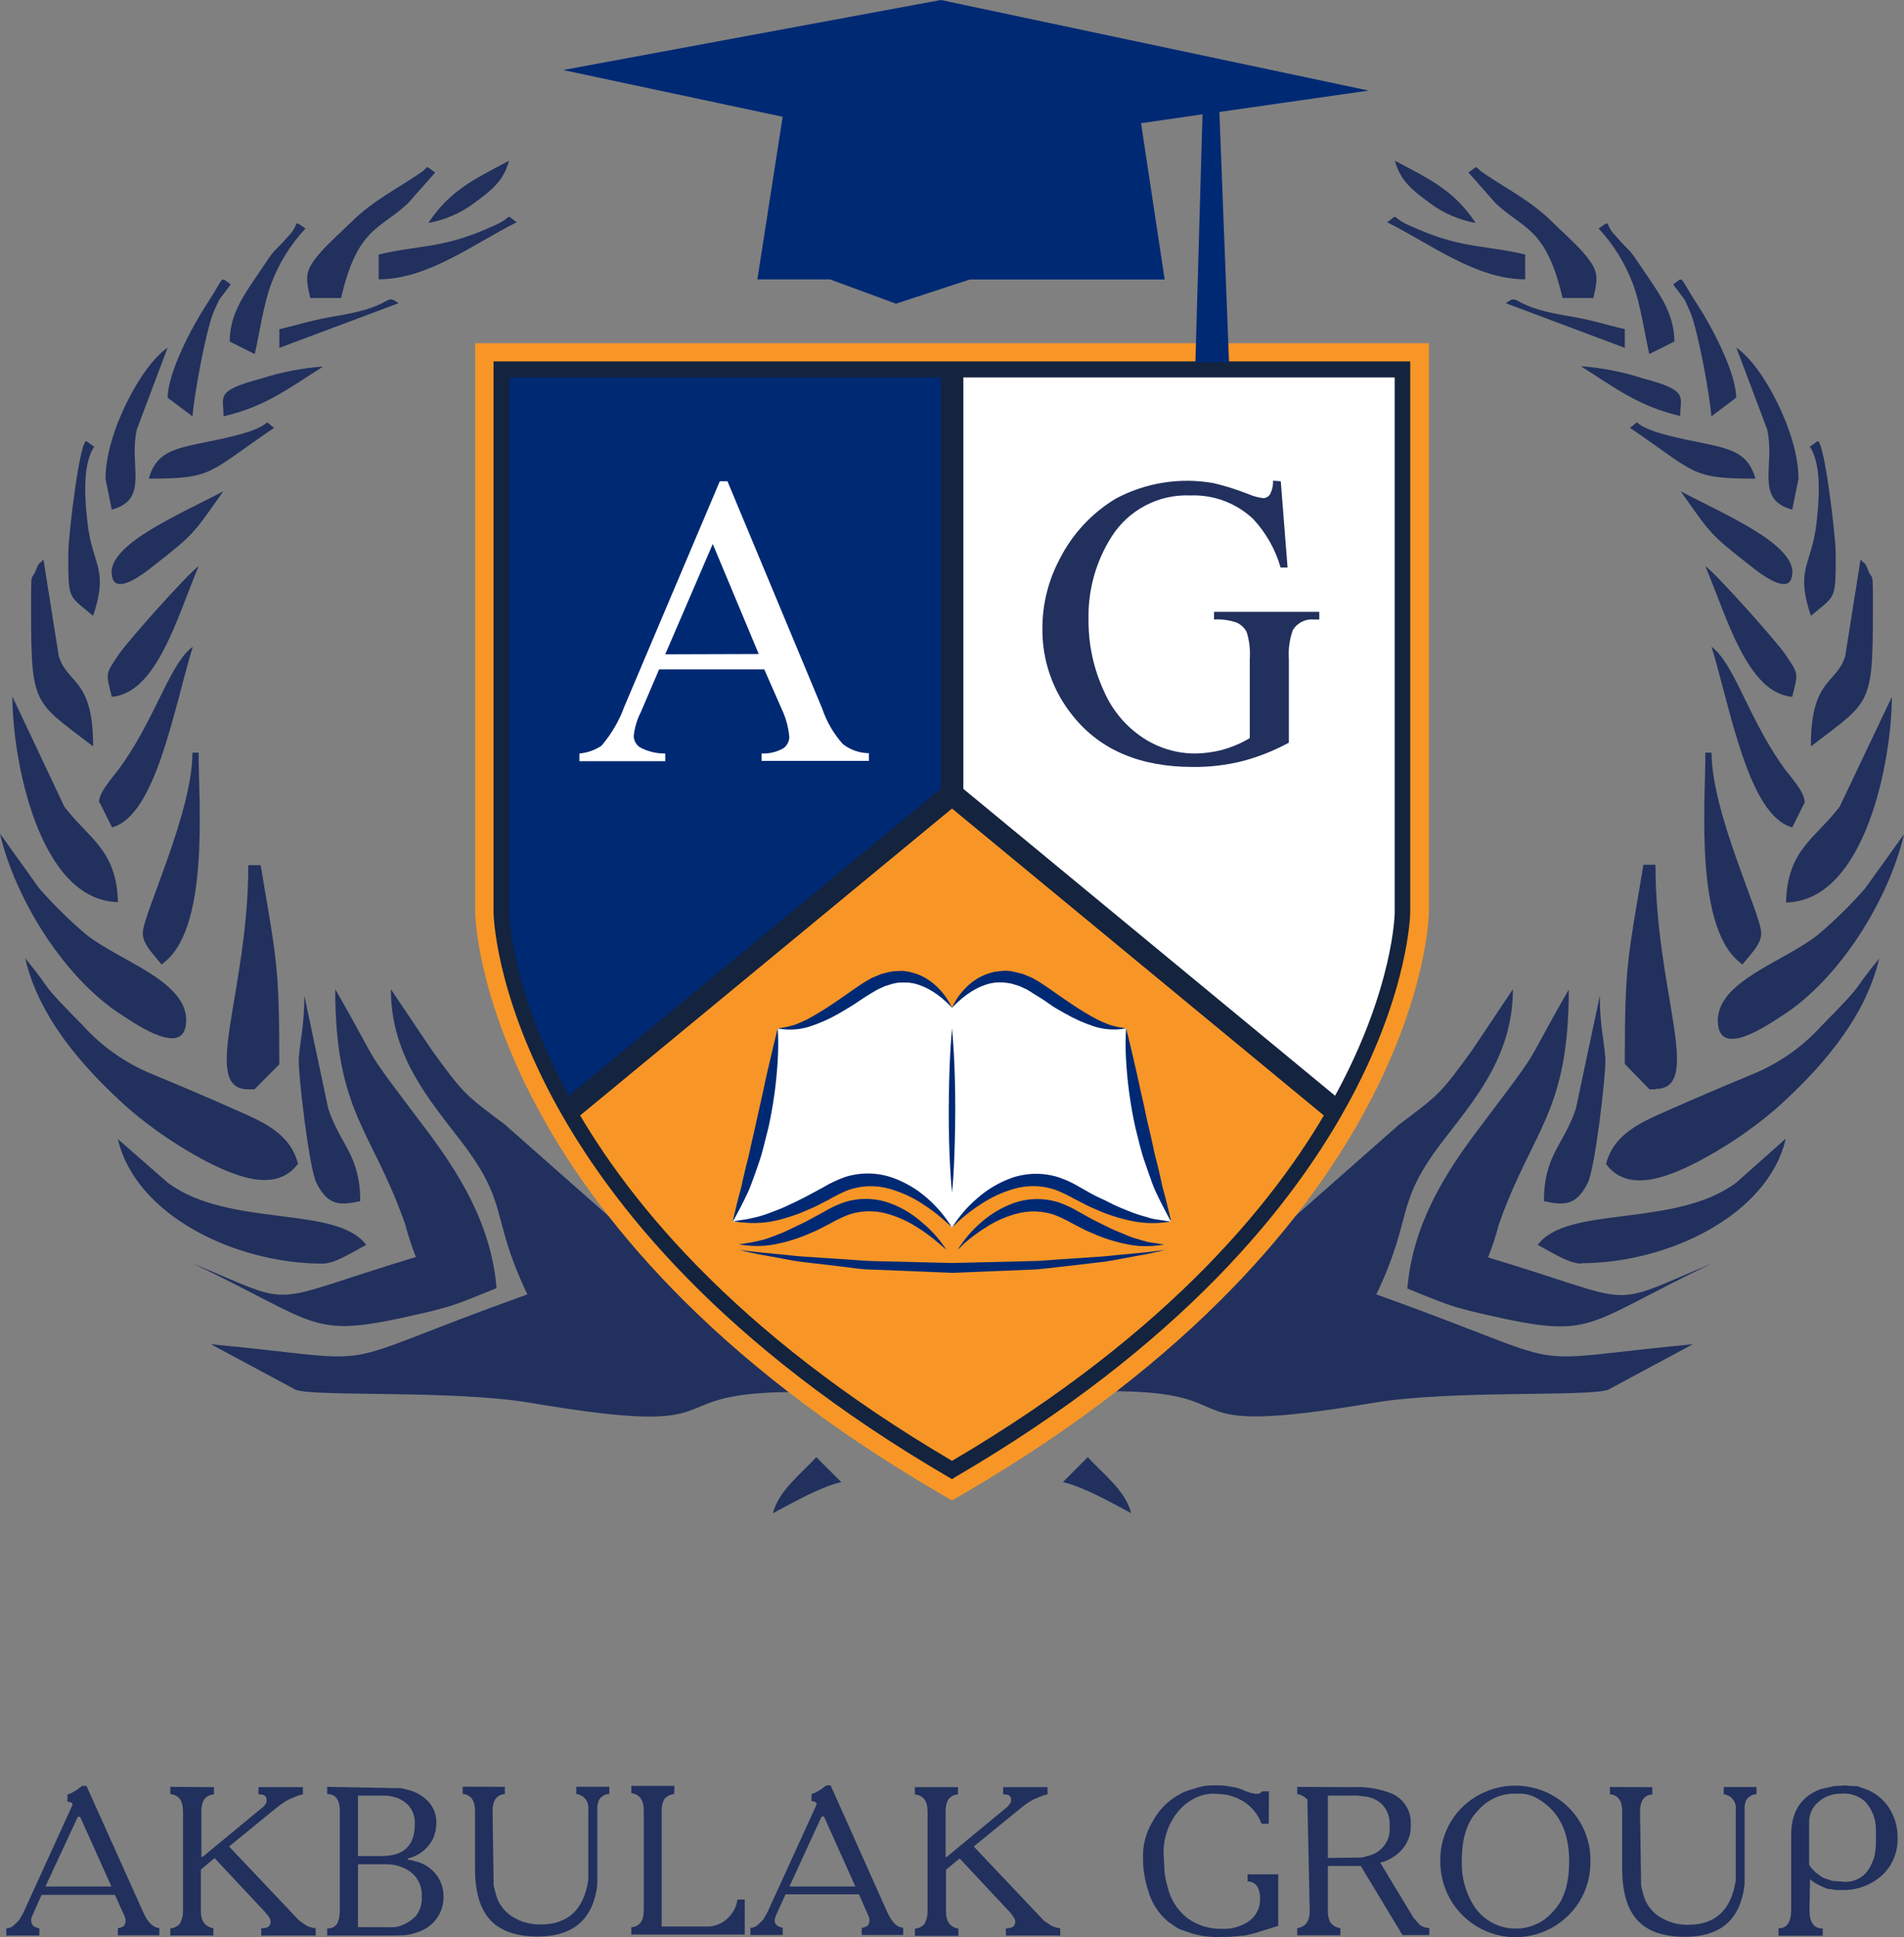 <?xml version="1.0" encoding="UTF-8"?> <svg xmlns="http://www.w3.org/2000/svg" width="58" height="59" viewBox="0 0 58 59" fill="none"><rect x="0" y="0" width="58" height="59" fill="#808080" stroke="none"/><g clip-path="url(#clip0_470_531)"><path d="M15.374 34.247C14.157 33.336 14.111 33.31 13.128 31.947L11.907 30.13C11.907 32.203 13.123 33.547 14.069 34.79C15.537 36.715 14.923 37.034 16.065 39.425C9.584 41.748 12.129 41.488 6.423 40.942L9.009 42.331C9.616 42.549 13.856 42.331 16.174 42.731C22.712 43.832 19.772 42.399 24.224 42.399C21.745 39.987 20.748 39.607 18.589 37.085L15.374 34.247ZM8.51 10.025V10.595L12.14 9.236C11.697 8.918 12.049 9.318 10.364 9.604C9.409 9.765 9.271 9.85 8.517 10.025H8.51ZM23.543 46.09C24.115 45.79 24.965 45.296 25.625 45.141L24.866 44.382C24.364 44.933 23.732 45.389 23.543 46.09ZM13.048 6.791C13.573 6.697 14.067 6.478 14.489 6.152C14.977 5.789 15.341 5.51 15.505 4.897C14.442 5.461 13.714 5.794 13.048 6.791ZM6.808 12.681C8.09 12.381 8.75 11.854 9.843 11.164C9.195 11.211 8.556 11.336 7.938 11.536C6.504 11.913 6.822 12.103 6.81 12.681H6.808ZM11.536 7.749V8.508C13.03 8.508 14.412 7.435 15.738 6.77C15.371 6.506 15.64 6.585 15.161 6.822C15.131 6.838 14.818 6.976 14.767 6.997C13.427 7.566 12.757 7.466 11.547 7.749H11.536ZM5.106 12.112L5.862 12.681C5.916 12.037 6.255 10.14 6.497 9.527C6.497 9.527 6.654 9.168 6.675 9.133L7.027 8.665C6.682 8.414 6.878 8.381 6.276 9.299C5.86 9.934 5.108 11.351 5.108 12.11L5.106 12.112ZM7.004 10.405L7.76 10.784C7.907 10.147 8.029 9.248 8.265 8.637C8.498 8.014 8.852 7.445 9.306 6.96C8.907 6.677 9.126 6.812 8.839 7.131C8.178 7.883 8.519 7.365 7.828 8.395C7.455 8.953 6.997 9.566 6.997 10.405H7.004ZM4.539 14.578C6.518 14.578 6.318 14.409 8.351 13.03C7.884 12.702 8.545 12.911 7.184 13.264C5.655 13.655 4.809 13.545 4.532 14.585L4.539 14.578ZM2.08 16.861C2.08 18.311 2.08 18.116 2.837 18.758C3.322 17.294 2.813 17.252 2.662 15.899C2.542 14.84 2.573 14.06 2.869 13.606L2.648 13.447C2.449 13.241 2.08 16.304 2.08 16.861ZM3.404 17.43C3.404 18.318 4.599 17.292 4.7 17.215C5.907 16.278 5.902 16.241 6.801 14.964C5.531 15.639 3.397 16.531 3.397 17.43H3.404ZM3.215 14.585L3.404 15.522C4.571 15.208 3.908 14.182 4.172 13.07L5.106 10.59C4.3 11.131 3.215 13.191 3.215 14.571V14.585ZM3.404 21.224C4.772 21.109 5.388 18.826 6.051 17.243C5.718 17.477 3.885 19.533 3.619 19.931C3.196 20.561 3.229 20.479 3.404 21.226V21.224ZM9.455 9.077H10.389C10.891 6.918 11.573 6.997 12.427 6.192L13.256 5.255C12.906 5.005 13.093 5.075 12.822 5.255C12.096 5.752 11.363 6.112 10.721 6.744C10.401 7.058 10.046 7.37 9.768 7.681C9.28 8.248 9.301 8.414 9.448 9.061L9.455 9.077ZM3.035 24.442L3.413 25.2C4.739 24.845 5.281 21.65 5.872 19.7C5.188 20.194 4.77 21.779 3.735 23.266C3.502 23.62 3.016 24.088 3.016 24.437L3.035 24.442ZM0.946 17.992C0.946 21.573 0.918 21.255 2.837 22.735C2.837 20.653 2.069 20.861 1.791 19.99L1.324 17.044C1.191 17.198 1.202 17.086 1.09 17.374C0.978 17.662 0.95 17.423 0.95 17.992H0.946ZM10.973 36.579C10.973 35.186 10.373 34.886 9.999 33.769L9.271 30.327C9.271 31.263 9.14 31.664 9.101 32.252C9.075 32.645 9.411 35.572 9.64 36.031C9.985 36.718 10.34 36.722 10.973 36.586V36.579ZM4.349 28.425C4.349 28.779 4.707 29.093 4.917 29.374C6.409 28.371 6.044 24.399 6.051 22.924H5.862C5.862 24.767 4.349 27.856 4.349 28.425ZM3.593 27.488C3.556 25.872 2.692 25.538 1.959 24.568L0.378 21.217C0.378 23.102 1.17 27.423 3.593 27.477V27.488ZM7.562 33.179H7.751L8.508 32.418C8.508 29.388 8.426 29.266 7.94 26.35H7.564C7.564 30.235 6.086 33.179 7.564 33.179H7.562ZM9.831 38.488C10.216 38.488 10.793 38.102 11.155 37.919C10.261 36.697 6.969 37.411 5.106 36.02L3.591 34.694C4.13 37.02 7.172 38.488 9.831 38.488ZM5.673 31.078C5.673 29.858 3.628 29.27 2.615 28.456C2.105 28.024 1.628 27.554 1.188 27.05L0 25.39C0.467 27.395 1.97 29.814 3.735 30.933C4.13 31.184 5.669 32.263 5.669 31.078H5.673ZM9.077 35.441C8.83 34.505 7.999 34.165 7.137 33.786C6.229 33.383 5.556 33.099 4.616 32.708C3.813 32.377 3.095 31.87 2.514 31.224C1.097 29.79 1.714 30.341 0.766 29.184C1.205 31.078 2.655 32.638 3.934 33.781C4.662 34.402 5.457 34.939 6.304 35.383C7.256 35.87 8.435 36.319 9.082 35.441H9.077ZM12.67 38.287C7.954 39.706 9.168 39.856 5.862 38.476C9.831 40.368 9.404 40.788 12.712 40.036C13.915 39.764 14.006 39.68 15.126 39.235C14.963 37.252 13.94 35.678 12.967 34.385C10.884 31.622 11.734 32.776 10.212 30.13C10.212 33.896 11.332 34.401 12.343 37.287C12.431 37.627 12.54 37.961 12.67 38.287ZM42.626 34.247C43.843 33.336 43.889 33.31 44.872 31.947L46.086 30.13C46.086 32.203 44.872 33.547 43.924 34.79C42.456 36.715 43.07 37.034 41.926 39.425C48.409 41.748 45.867 41.488 51.57 40.942L48.983 42.331C48.377 42.549 44.137 42.331 41.819 42.731C35.281 43.832 38.291 42.373 33.836 42.373C36.318 39.961 37.245 39.607 39.407 37.085L42.626 34.247ZM49.495 10.025V10.595L45.871 9.236C46.315 8.918 45.96 9.318 47.648 9.604C48.603 9.765 48.741 9.85 49.495 10.025ZM34.46 46.09C33.892 45.79 33.038 45.296 32.379 45.141L33.136 44.382C33.638 44.933 34.275 45.389 34.46 46.09ZM44.952 6.791C44.427 6.697 43.933 6.478 43.511 6.152C43.023 5.789 42.659 5.51 42.493 4.897C43.56 5.461 44.288 5.794 44.952 6.791ZM51.192 12.672C49.913 12.372 49.25 11.845 48.157 11.154C48.802 11.202 49.44 11.327 50.055 11.527C51.489 11.903 51.171 12.093 51.183 12.672H51.192ZM46.46 7.749V8.508C44.968 8.508 43.584 7.435 42.257 6.77C42.624 6.506 42.355 6.585 42.834 6.822C42.864 6.838 43.177 6.976 43.229 6.997C44.569 7.566 45.236 7.466 46.448 7.749H46.46ZM52.889 12.112L52.133 12.681C52.082 12.037 51.741 10.14 51.498 9.527C51.498 9.527 51.339 9.168 51.321 9.133L50.968 8.665C51.313 8.414 51.117 8.381 51.72 9.299C52.135 9.934 52.887 11.351 52.887 12.11L52.889 12.112ZM50.998 10.405L50.242 10.784C50.095 10.147 49.973 9.248 49.738 8.637C49.503 8.015 49.15 7.446 48.699 6.96C49.096 6.677 48.876 6.812 49.166 7.131C49.826 7.883 49.483 7.365 50.174 8.395C50.548 8.953 51.005 9.566 51.005 10.405H50.998ZM53.464 14.578C51.484 14.578 51.685 14.409 49.651 13.03C50.118 12.702 49.458 12.911 50.819 13.264C52.35 13.655 53.198 13.545 53.473 14.585L53.464 14.578ZM55.92 16.861C55.92 18.311 55.92 18.116 55.163 18.758C54.678 17.294 55.187 17.252 55.339 15.899C55.458 14.84 55.427 14.06 55.133 13.606L55.352 13.447C55.551 13.248 55.92 16.311 55.92 16.861ZM54.596 17.43C54.596 18.318 53.401 17.292 53.3 17.215C52.093 16.278 52.098 16.241 51.199 14.964C52.469 15.639 54.603 16.531 54.603 17.43H54.596ZM54.785 14.585L54.596 15.522C53.429 15.208 54.092 14.182 53.828 13.07L52.894 10.59C53.7 11.131 54.785 13.191 54.785 14.571V14.585ZM54.596 21.224C53.23 21.109 52.614 18.826 51.949 17.243C52.282 17.477 54.115 19.533 54.384 19.931C54.806 20.561 54.771 20.479 54.596 21.226V21.224ZM48.545 9.077H47.599C47.097 6.918 46.415 6.997 45.561 6.192L44.732 5.255C45.082 5.005 44.895 5.075 45.166 5.255C45.892 5.752 46.628 6.112 47.268 6.744C47.587 7.058 47.942 7.37 48.22 7.681C48.708 8.248 48.687 8.414 48.54 9.061L48.545 9.077ZM54.974 24.442L54.596 25.2C53.27 24.845 52.728 21.65 52.138 19.7C52.812 20.194 53.23 21.781 54.255 23.266C54.489 23.62 54.974 24.088 54.974 24.437V24.442ZM57.054 17.992C57.054 21.573 57.083 21.255 55.163 22.735C55.163 20.653 55.931 20.861 56.209 19.99L56.676 17.044C56.812 17.198 56.798 17.086 56.91 17.374C57.022 17.662 57.05 17.423 57.05 17.992H57.054ZM47.032 36.579C47.032 35.186 47.629 34.886 48.005 33.769L48.734 30.327C48.734 31.263 48.864 31.664 48.904 32.252C48.93 32.645 48.596 35.572 48.365 36.031C48.019 36.718 47.664 36.722 47.032 36.586V36.579ZM53.651 28.425C53.651 28.779 53.293 29.093 53.083 29.374C51.594 28.371 51.956 24.399 51.949 22.924H52.138C52.138 24.767 53.651 27.856 53.651 28.425ZM54.407 27.488C54.444 25.872 55.308 25.538 56.041 24.568L57.629 21.229C57.629 23.114 56.837 27.434 54.414 27.488H54.407ZM50.438 33.179H50.247L49.495 32.406C49.495 29.376 49.577 29.254 50.062 26.339H50.429C50.429 30.224 51.904 33.167 50.429 33.167L50.438 33.179ZM48.166 38.488C47.779 38.488 47.205 38.102 46.843 37.919C47.734 36.697 51.029 37.411 52.892 36.02L54.398 34.682C53.858 37.008 50.819 38.476 48.157 38.476L48.166 38.488ZM52.327 31.09C52.327 29.87 54.372 29.282 55.385 28.467C55.895 28.035 56.373 27.565 56.814 27.062L58 25.409C57.533 27.413 56.032 29.833 54.264 30.952C53.87 31.203 52.331 32.282 52.331 31.097L52.327 31.09ZM48.923 35.453C49.17 34.516 50.002 34.177 50.865 33.797C51.771 33.395 52.444 33.111 53.384 32.72C54.191 32.39 54.913 31.883 55.497 31.235C56.912 29.802 56.296 30.352 57.244 29.196C56.802 31.09 55.355 32.65 54.075 33.793C53.346 34.414 52.55 34.951 51.701 35.394C50.748 35.882 49.569 36.331 48.923 35.453ZM45.33 38.298C50.046 39.717 48.832 39.867 52.138 38.488C48.18 40.38 48.598 40.799 45.288 40.048C44.085 39.776 43.994 39.692 42.871 39.247C43.037 37.263 44.057 35.69 45.033 34.397C47.116 31.633 46.266 32.788 47.788 30.142C47.788 33.907 46.668 34.413 45.657 37.298C45.569 37.638 45.46 37.972 45.33 38.298Z" fill="#21305D"></path><path d="M28.598 45.467C14.636 37.317 14.475 27.891 14.475 27.797V10.454H43.528V27.797C43.528 27.891 43.364 37.317 29.403 45.467L29.001 45.701L28.598 45.467Z" fill="#F79626"></path><path d="M28.833 11.257H15.273V27.79C15.273 27.837 15.36 30.254 17.263 33.645L28.833 24.308V11.257Z" fill="#002974"></path><path d="M29.169 11.257V24.322L40.677 33.769C42.638 30.31 42.724 27.84 42.727 27.797V11.257H29.169Z" fill="white"></path><path d="M29.001 30.697C29.001 30.697 30.017 28.985 31.681 30.153C33.346 31.322 33.803 31.324 34.303 31.324C34.303 31.324 34.569 34.603 35.671 37.216C35.172 37.216 34.403 37.261 32.636 36.254C30.701 35.148 28.994 37.399 28.994 37.399C28.994 37.399 27.285 35.148 25.352 36.254C23.585 37.261 22.817 37.216 22.317 37.216C23.419 34.608 23.685 31.331 23.685 31.331C24.185 31.331 24.642 31.331 26.307 30.16C27.971 28.989 29.001 30.697 29.001 30.697Z" fill="white"></path><path d="M29.001 30.697C28.944 30.631 28.882 30.57 28.817 30.512C28.656 30.359 28.475 30.228 28.28 30.123C28.156 30.057 28.025 30.004 27.89 29.966C27.818 29.945 27.743 29.943 27.668 29.926H27.435C27.358 29.926 27.278 29.945 27.201 29.961L26.968 30.032L26.734 30.137C26.657 30.179 26.585 30.231 26.501 30.275C26.344 30.369 26.186 30.479 26.034 30.58C25.882 30.68 25.716 30.774 25.567 30.863C25.28 31.029 24.976 31.165 24.661 31.268C24.435 31.339 24.198 31.369 23.961 31.357C23.873 31.353 23.785 31.343 23.699 31.327L23.956 31.28C24.051 31.262 24.145 31.236 24.236 31.203C24.341 31.165 24.456 31.111 24.579 31.053C24.856 30.904 25.125 30.741 25.385 30.563C25.672 30.376 25.976 30.146 26.295 29.938C26.384 29.889 26.468 29.832 26.557 29.786L26.839 29.669C26.937 29.638 27.038 29.617 27.136 29.596C27.234 29.575 27.337 29.58 27.435 29.573C27.533 29.566 27.631 29.589 27.722 29.605C27.811 29.628 27.899 29.655 27.986 29.687C28.137 29.75 28.28 29.833 28.408 29.936C28.592 30.085 28.75 30.264 28.875 30.465C28.924 30.538 28.967 30.616 29.001 30.697Z" fill="#002974"></path><path d="M29.001 37.39C29.001 37.39 28.917 37.305 28.768 37.172C28.561 36.988 28.34 36.821 28.107 36.673C27.791 36.463 27.445 36.305 27.08 36.205C26.677 36.094 26.25 36.106 25.854 36.24C25.649 36.323 25.451 36.42 25.261 36.532C25.055 36.633 24.866 36.748 24.654 36.83C24.285 36.999 23.898 37.125 23.501 37.205C23.218 37.254 22.931 37.264 22.646 37.235C22.543 37.235 22.464 37.216 22.413 37.209L22.329 37.198L22.646 37.151C22.744 37.139 22.863 37.111 22.999 37.081C23.134 37.05 23.284 37.005 23.44 36.945C23.596 36.884 23.771 36.825 23.949 36.741C24.126 36.657 24.308 36.572 24.495 36.476C24.682 36.38 24.88 36.27 25.079 36.163C25.286 36.038 25.505 35.934 25.733 35.853C26.203 35.701 26.71 35.706 27.178 35.867C27.568 36.006 27.928 36.217 28.24 36.49C28.538 36.749 28.795 37.053 29.001 37.39Z" fill="#002974"></path><path d="M28.833 38.073C28.833 38.073 28.754 37.996 28.6 37.872C28.404 37.699 28.195 37.542 27.974 37.404C27.676 37.205 27.348 37.057 27.003 36.963C26.624 36.859 26.224 36.871 25.852 36.996C25.66 37.072 25.473 37.161 25.294 37.263C25.1 37.359 24.923 37.467 24.722 37.544C24.372 37.703 24.004 37.821 23.627 37.895C23.36 37.949 23.087 37.964 22.817 37.94C22.738 37.936 22.661 37.927 22.583 37.914L22.504 37.903L22.803 37.856C22.898 37.844 23.011 37.816 23.137 37.788C23.263 37.76 23.405 37.715 23.555 37.657C23.704 37.598 23.865 37.542 24.021 37.462C24.178 37.383 24.362 37.303 24.54 37.212C24.717 37.12 24.902 37.015 25.091 36.914C25.286 36.795 25.494 36.697 25.709 36.621C26.157 36.477 26.638 36.482 27.082 36.636C27.451 36.768 27.791 36.97 28.084 37.23C28.376 37.47 28.629 37.755 28.833 38.073Z" fill="#002974"></path><path d="M23.692 31.322C23.711 31.64 23.711 31.959 23.692 32.277C23.653 32.977 23.557 33.673 23.405 34.357C23.307 34.727 23.23 35.102 23.109 35.439C23.052 35.61 22.992 35.774 22.936 35.928C22.88 36.083 22.828 36.228 22.763 36.357C22.642 36.619 22.53 36.825 22.45 36.977C22.371 37.13 22.322 37.212 22.322 37.212C22.322 37.212 22.338 37.116 22.378 36.954C22.418 36.792 22.469 36.558 22.546 36.287C22.588 36.153 22.611 35.999 22.651 35.842C22.691 35.685 22.723 35.519 22.77 35.35C22.817 35.181 22.847 35.001 22.891 34.821C22.936 34.64 22.973 34.458 23.015 34.275C23.057 34.092 23.095 33.907 23.137 33.727C23.179 33.547 23.216 33.369 23.256 33.195C23.323 32.849 23.405 32.528 23.466 32.259C23.526 31.989 23.587 31.75 23.625 31.589C23.662 31.427 23.692 31.322 23.692 31.322Z" fill="#002974"></path><path d="M29.001 30.697C29.034 30.615 29.075 30.537 29.122 30.462C29.248 30.262 29.406 30.083 29.589 29.933C29.718 29.831 29.861 29.747 30.014 29.685C30.1 29.653 30.187 29.625 30.276 29.603C30.369 29.587 30.465 29.58 30.563 29.57C30.661 29.561 30.764 29.57 30.862 29.594C30.96 29.617 31.06 29.636 31.158 29.666L31.441 29.783C31.532 29.83 31.616 29.886 31.702 29.936C32.024 30.144 32.325 30.373 32.615 30.561C32.874 30.739 33.143 30.903 33.42 31.05C33.532 31.106 33.645 31.156 33.761 31.2C33.852 31.233 33.946 31.259 34.041 31.277L34.298 31.324C34.212 31.341 34.125 31.351 34.037 31.355C33.8 31.367 33.563 31.337 33.336 31.266C33.021 31.163 32.717 31.027 32.431 30.861C32.272 30.772 32.106 30.683 31.964 30.577C31.821 30.472 31.651 30.366 31.497 30.273C31.422 30.228 31.35 30.177 31.275 30.135L31.041 30.029L30.808 29.959C30.729 29.943 30.649 29.936 30.575 29.924H30.341C30.269 29.94 30.192 29.943 30.122 29.964C29.985 30.001 29.854 30.054 29.729 30.121C29.534 30.226 29.353 30.356 29.192 30.509C29.125 30.568 29.061 30.631 29.001 30.697Z" fill="#002974"></path><path d="M29.001 37.39C29.209 37.055 29.467 36.755 29.767 36.5C30.074 36.227 30.431 36.016 30.817 35.877C31.285 35.715 31.792 35.71 32.263 35.863C32.491 35.943 32.71 36.046 32.916 36.172C33.115 36.28 33.313 36.406 33.5 36.486C33.687 36.565 33.869 36.673 34.048 36.75C34.228 36.828 34.396 36.895 34.555 36.954C34.714 37.013 34.863 37.048 34.996 37.09C35.13 37.132 35.251 37.148 35.351 37.16L35.666 37.207L35.585 37.219C35.529 37.219 35.449 37.24 35.351 37.244C35.065 37.267 34.778 37.249 34.497 37.193C34.098 37.113 33.711 36.988 33.341 36.818C33.129 36.736 32.942 36.621 32.736 36.521C32.546 36.413 32.347 36.318 32.143 36.237C31.747 36.104 31.321 36.092 30.918 36.202C30.553 36.303 30.206 36.461 29.89 36.671C29.657 36.819 29.436 36.986 29.23 37.169C29.083 37.305 29.001 37.39 29.001 37.39Z" fill="#002974"></path><path d="M29.169 38.073C29.363 37.759 29.604 37.476 29.884 37.235C30.178 36.975 30.519 36.773 30.888 36.64C31.332 36.487 31.814 36.482 32.261 36.626C32.476 36.703 32.683 36.8 32.879 36.919C33.066 37.02 33.253 37.132 33.43 37.216C33.608 37.301 33.778 37.394 33.946 37.467C34.114 37.539 34.273 37.605 34.413 37.661C34.553 37.717 34.705 37.75 34.831 37.792C34.957 37.834 35.065 37.849 35.165 37.86L35.464 37.907L35.384 37.919C35.307 37.932 35.229 37.94 35.151 37.945C34.88 37.969 34.607 37.954 34.341 37.9C33.964 37.826 33.596 37.708 33.246 37.549C33.045 37.471 32.867 37.364 32.674 37.268C32.494 37.166 32.308 37.076 32.116 37.001C31.744 36.876 31.343 36.864 30.965 36.968C30.619 37.061 30.291 37.21 29.994 37.408C29.773 37.547 29.564 37.704 29.368 37.877C29.247 37.996 29.169 38.073 29.169 38.073Z" fill="#002974"></path><path d="M34.303 31.322C34.303 31.322 34.327 31.416 34.369 31.577C34.411 31.739 34.462 31.971 34.527 32.247C34.593 32.523 34.667 32.846 34.737 33.184C34.775 33.357 34.815 33.535 34.857 33.715C34.899 33.896 34.929 34.081 34.976 34.263C35.022 34.446 35.06 34.631 35.102 34.811C35.144 34.992 35.174 35.172 35.223 35.34C35.272 35.509 35.305 35.675 35.342 35.835C35.38 35.994 35.405 36.144 35.447 36.28C35.524 36.551 35.573 36.783 35.615 36.945C35.657 37.106 35.671 37.205 35.671 37.205C35.671 37.205 35.62 37.123 35.543 36.97C35.466 36.818 35.352 36.61 35.23 36.35C35.163 36.21 35.105 36.066 35.057 35.919C35.001 35.764 34.941 35.6 34.885 35.429C34.761 35.092 34.684 34.727 34.586 34.345C34.435 33.661 34.34 32.965 34.301 32.266C34.282 31.951 34.283 31.636 34.303 31.322Z" fill="#002974"></path><path d="M35.487 38.073C35.487 38.073 35.288 38.125 34.94 38.197L34.308 38.312C34.074 38.354 33.787 38.418 33.483 38.448L32.503 38.563C32.153 38.596 31.789 38.659 31.406 38.671L29.01 38.769L26.615 38.671C26.234 38.671 25.866 38.598 25.515 38.563L24.532 38.448C24.229 38.418 23.956 38.354 23.711 38.312L23.078 38.197C22.728 38.125 22.529 38.073 22.529 38.073L23.087 38.139L23.725 38.202C23.972 38.221 24.248 38.261 24.551 38.279L25.532 38.343C25.88 38.361 26.232 38.401 26.624 38.411L29.008 38.469L31.387 38.411C31.768 38.411 32.132 38.361 32.482 38.345L33.462 38.279C33.766 38.261 34.041 38.221 34.289 38.202L34.926 38.141L35.487 38.073Z" fill="#002974"></path><path d="M29.001 31.322C29.001 31.322 29.031 31.633 29.057 32.104C29.083 32.575 29.101 33.198 29.099 33.825C29.097 34.453 29.08 35.076 29.057 35.544C29.034 36.013 29.001 36.326 29.001 36.326C29.001 36.326 28.968 36.015 28.943 35.544C28.917 35.074 28.898 34.451 28.901 33.825C28.903 33.2 28.919 32.572 28.945 32.104C28.971 31.636 29.001 31.322 29.001 31.322Z" fill="#002974"></path><path d="M40.464 34.088L28.66 24.346V11.255H29.34V24.023L40.896 33.561L40.464 34.088Z" fill="#14233E"></path><path d="M17.535 34.088L17.104 33.561L28.66 24.023V11.255H29.34V24.346L17.535 34.088Z" fill="#14233E"></path><path d="M23.281 20.388H20.078L19.518 21.697C19.402 21.922 19.33 22.168 19.305 22.421C19.307 22.487 19.324 22.552 19.356 22.611C19.388 22.67 19.433 22.72 19.487 22.758C19.726 22.888 19.993 22.954 20.265 22.95V23.184H17.65V22.95C17.889 22.93 18.12 22.849 18.32 22.716C18.624 22.363 18.861 21.957 19.02 21.519L21.927 14.658H22.16L25.046 21.582C25.18 21.981 25.394 22.348 25.674 22.662C25.901 22.84 26.18 22.938 26.468 22.941V23.175H23.199V22.95C23.434 22.961 23.668 22.904 23.872 22.786C23.925 22.745 23.969 22.693 23.999 22.633C24.029 22.573 24.044 22.507 24.044 22.439C24.016 22.145 23.937 21.859 23.811 21.592L23.281 20.388ZM23.113 19.92L21.712 16.568L20.265 19.929L23.113 19.92Z" fill="white"></path><path d="M39.015 14.658L39.222 17.285H39.01C38.851 16.733 38.565 16.227 38.174 15.807C37.919 15.567 37.619 15.38 37.292 15.257C36.965 15.134 36.616 15.078 36.267 15.091C35.791 15.069 35.317 15.174 34.895 15.395C34.472 15.616 34.115 15.945 33.86 16.348C33.382 17.101 33.138 17.979 33.159 18.87C33.152 19.621 33.311 20.365 33.626 21.046C33.879 21.633 34.298 22.133 34.833 22.482C35.289 22.779 35.819 22.942 36.362 22.95C36.661 22.95 36.958 22.911 37.247 22.835C37.536 22.754 37.813 22.635 38.071 22.482V20.074C38.091 19.797 38.059 19.52 37.978 19.255C37.914 19.129 37.81 19.029 37.684 18.969C37.46 18.888 37.221 18.854 36.983 18.87V18.636H40.189V18.87H40.037C39.909 18.856 39.78 18.878 39.664 18.934C39.548 18.991 39.451 19.079 39.383 19.189C39.281 19.474 39.239 19.779 39.262 20.081V22.62C38.819 22.861 38.349 23.049 37.861 23.179C37.364 23.304 36.854 23.365 36.341 23.36C34.735 23.36 33.517 22.844 32.688 21.812C32.072 21.059 31.741 20.111 31.754 19.137C31.753 18.402 31.934 17.678 32.279 17.03C32.665 16.264 33.26 15.624 33.995 15.184C34.907 14.699 35.954 14.534 36.969 14.716C37.325 14.8 37.675 14.91 38.015 15.044C38.164 15.11 38.321 15.153 38.482 15.173C38.521 15.172 38.56 15.162 38.594 15.144C38.629 15.126 38.658 15.099 38.681 15.067C38.752 14.937 38.786 14.79 38.779 14.641L39.015 14.658Z" fill="#21305D"></path><path d="M29.001 45.052L28.88 44.982C15.192 36.992 15.035 27.887 15.035 27.797V11.007H42.958V27.797C42.958 27.889 42.799 36.992 29.111 44.982L29.001 45.052ZM15.514 11.496V27.797C15.514 27.884 15.668 36.659 29.001 44.495C42.332 36.659 42.486 27.884 42.486 27.797V11.496H15.514Z" fill="#14233E"></path><path d="M41.69 2.759L28.66 0L17.155 2.133L23.842 3.557L23.071 8.51H25.285L27.292 9.25L29.541 8.513H35.478L34.759 3.752L36.631 3.482L36.414 11.039H37.439L37.145 3.41L41.69 2.759Z" fill="#002974"></path><path d="M4.37 58.258C4.504 58.553 4.665 58.712 4.854 58.726V58.946H3.591V58.726C3.657 58.723 3.722 58.7 3.775 58.66C3.814 58.608 3.831 58.543 3.824 58.478C3.825 58.453 3.821 58.428 3.81 58.405L3.789 58.349L3.775 58.316L3.761 58.291L3.502 57.714H1.268L1.02 58.265L0.953 58.424V58.489V58.527V58.56L1.011 58.656C1.066 58.696 1.13 58.722 1.198 58.733V58.953H0.191V58.733C0.27 58.734 0.346 58.707 0.406 58.656L0.572 58.496L0.651 58.365L0.703 58.276L2.209 54.974C2.209 54.911 2.157 54.878 2.054 54.878V54.658L2.143 54.628L2.246 54.574L2.363 54.504L2.465 54.419H2.484L2.505 54.394H2.633L4.37 58.258ZM2.44 55.337H2.37L1.384 57.461H3.395L2.44 55.337ZM6.516 54.434V54.654C6.457 54.656 6.399 54.672 6.346 54.7C6.294 54.728 6.248 54.767 6.213 54.815C6.156 54.927 6.129 55.051 6.135 55.176V56.557H6.173L8.041 55.014L8.12 54.9V54.86V54.815C8.12 54.705 8.048 54.654 7.907 54.654H7.875V54.434H9.227V54.654C9.154 54.666 9.083 54.688 9.016 54.719L8.809 54.803C8.699 54.861 8.594 54.928 8.496 55.005L8.309 55.155L6.978 56.241L9.112 58.496L9.346 58.658C9.432 58.696 9.523 58.722 9.616 58.733V58.953H7.959V58.733C8.15 58.733 8.244 58.67 8.244 58.541C8.244 58.503 8.235 58.465 8.218 58.431L8.155 58.328L8.122 58.302L8.097 58.262L6.537 56.595L6.119 56.942V58.213C6.119 58.518 6.245 58.681 6.5 58.733V58.953H5.188V58.733C5.247 58.731 5.305 58.716 5.357 58.688C5.41 58.661 5.456 58.621 5.491 58.574L5.542 58.445C5.565 58.369 5.576 58.29 5.575 58.211V55.166C5.575 54.848 5.447 54.675 5.188 54.644V54.424L6.516 54.434ZM12.227 54.466L12.46 54.523C12.673 54.581 12.867 54.693 13.025 54.848C13.117 54.942 13.189 55.055 13.235 55.179C13.281 55.303 13.3 55.435 13.291 55.567L13.27 55.761L13.207 55.97C13.133 56.129 13.024 56.269 12.889 56.379C12.752 56.489 12.593 56.566 12.423 56.604V56.642L12.537 56.66L12.659 56.693C12.902 56.75 13.12 56.887 13.277 57.082C13.431 57.277 13.514 57.519 13.511 57.768C13.515 58.008 13.441 58.243 13.3 58.438C13.159 58.632 12.96 58.775 12.731 58.846C12.605 58.895 12.473 58.927 12.339 58.941L12.049 58.953H9.967V58.733C10.029 58.74 10.092 58.729 10.148 58.701C10.204 58.673 10.251 58.628 10.282 58.574L10.333 58.417L10.352 58.211V55.166C10.352 54.818 10.223 54.644 9.967 54.644V54.424L12.227 54.466ZM11.76 58.7H11.979C12.079 58.696 12.178 58.672 12.269 58.63C12.419 58.568 12.555 58.475 12.668 58.358C12.798 58.19 12.862 57.979 12.848 57.766C12.857 57.623 12.831 57.48 12.772 57.349C12.713 57.219 12.624 57.105 12.511 57.017C12.277 56.851 11.995 56.769 11.708 56.782H10.905V58.698L11.76 58.7ZM11.624 56.532C12.297 56.532 12.635 56.213 12.635 55.576C12.644 55.472 12.632 55.367 12.6 55.267C12.568 55.167 12.516 55.075 12.448 54.995C12.332 54.87 12.182 54.78 12.017 54.736L11.881 54.705L11.753 54.691H10.905V56.532H11.624ZM15.378 54.424V54.644C15.129 54.665 15.005 54.839 15.005 55.166L15.037 57.429L15.101 57.679C15.173 57.971 15.357 58.224 15.612 58.382C15.87 58.542 16.17 58.623 16.473 58.616C17.3 58.616 17.783 58.166 17.921 57.262V55.11C17.928 55.055 17.924 55 17.909 54.946C17.894 54.893 17.869 54.843 17.835 54.799C17.801 54.756 17.758 54.72 17.71 54.693C17.662 54.666 17.609 54.648 17.554 54.642V54.422H18.561V54.642C18.474 54.64 18.39 54.672 18.327 54.731C18.274 54.77 18.236 54.828 18.222 54.892L18.196 55.017V57.358C18.192 57.451 18.179 57.544 18.159 57.635C17.977 58.534 17.384 58.984 16.38 58.984C15.704 58.984 15.212 58.803 14.902 58.443C14.613 58.108 14.47 57.595 14.47 56.906V55.162C14.47 54.839 14.344 54.665 14.094 54.639V54.419L15.378 54.424ZM20.536 54.644C20.477 54.648 20.419 54.665 20.367 54.693C20.314 54.721 20.269 54.759 20.232 54.806C20.175 54.917 20.149 55.042 20.155 55.166V58.679H21.533C21.76 58.683 21.98 58.599 22.147 58.445C22.319 58.293 22.432 58.085 22.466 57.857H22.686V58.923H19.231V58.703C19.485 58.679 19.611 58.504 19.611 58.18V55.136C19.611 54.829 19.485 54.656 19.231 54.614V54.394H20.545L20.536 54.644ZM27.031 58.248C27.164 58.543 27.325 58.703 27.514 58.717V58.937H26.251V58.717C26.317 58.714 26.382 58.691 26.435 58.651C26.474 58.599 26.492 58.533 26.484 58.468C26.486 58.444 26.481 58.419 26.47 58.396L26.449 58.34L26.435 58.307L26.421 58.281L26.167 57.698H23.93L23.678 58.248L23.613 58.407L23.599 58.473V58.511V58.543L23.657 58.639C23.712 58.679 23.776 58.706 23.844 58.717V58.937H22.861V58.717C22.939 58.718 23.015 58.69 23.073 58.639L23.241 58.48L23.319 58.349L23.37 58.26L24.878 54.958C24.878 54.895 24.824 54.862 24.722 54.862V54.642L24.813 54.611L24.916 54.558L25.032 54.487L25.135 54.403H25.154L25.172 54.377H25.301L27.031 58.248ZM25.1 55.328H25.027L24.047 57.461H26.057L25.1 55.328ZM29.183 54.434V54.654C29.124 54.656 29.066 54.672 29.014 54.7C28.962 54.728 28.917 54.767 28.882 54.815C28.826 54.927 28.799 55.051 28.805 55.176V56.557H28.842L30.71 55.014L30.787 54.9L30.801 54.86V54.815C30.801 54.705 30.731 54.654 30.589 54.654H30.558V54.434H31.91V54.654C31.837 54.666 31.765 54.688 31.698 54.719L31.492 54.803C31.382 54.861 31.277 54.928 31.179 55.005L30.993 55.155L29.662 56.241L31.796 58.496L32.029 58.658C32.115 58.696 32.205 58.721 32.298 58.733V58.953H30.642V58.733C30.831 58.733 30.927 58.67 30.927 58.541C30.928 58.503 30.919 58.465 30.901 58.431L30.836 58.328L30.817 58.312L30.792 58.272L29.232 56.604L28.817 56.951V58.222C28.817 58.527 28.943 58.7 29.195 58.742V58.963H27.869V58.742C27.928 58.74 27.986 58.725 28.038 58.697C28.091 58.67 28.137 58.631 28.172 58.583L28.224 58.454C28.245 58.378 28.256 58.299 28.256 58.22V55.176C28.256 54.857 28.128 54.684 27.869 54.654V54.434H29.183ZM38.648 55.55H38.428C38.359 55.359 38.247 55.185 38.101 55.044C37.955 54.902 37.779 54.795 37.586 54.731C37.487 54.69 37.383 54.664 37.278 54.654L37 54.633C36.86 54.628 36.721 54.648 36.589 54.691C36.277 54.797 36.007 54.999 35.816 55.267C35.536 55.653 35.407 56.129 35.454 56.604L35.475 57.017C35.492 57.175 35.525 57.332 35.571 57.485C35.658 57.856 35.869 58.186 36.169 58.422C36.479 58.647 36.855 58.762 37.238 58.749C37.517 58.76 37.791 58.683 38.025 58.529C38.139 58.455 38.231 58.352 38.294 58.231C38.357 58.11 38.388 57.975 38.384 57.839C38.391 57.717 38.367 57.595 38.314 57.485C38.279 57.418 38.222 57.365 38.153 57.335L38.076 57.309H38.004V57.089H38.938V58.658L38.237 58.878L37.941 58.949L37.453 58.995H37.219C36.919 59.011 36.618 58.977 36.33 58.895L36.014 58.789C35.931 58.761 35.852 58.72 35.781 58.667L35.575 58.525L35.447 58.403C35.226 58.177 35.065 57.9 34.98 57.595C34.871 57.27 34.817 56.93 34.819 56.588C34.807 56.222 34.896 55.86 35.076 55.541L35.23 55.283L35.326 55.155C35.525 54.911 35.776 54.717 36.061 54.586L36.215 54.527L36.537 54.431C36.669 54.394 36.805 54.377 36.941 54.38H37.002C37.177 54.373 37.352 54.388 37.523 54.424C37.631 54.44 37.736 54.468 37.838 54.508L37.908 54.541L37.973 54.567L38.083 54.604L38.237 54.637H38.274H38.302H38.326L38.398 54.611L38.45 54.56H38.655L38.648 55.55ZM41.216 54.434C41.618 54.414 42.02 54.48 42.395 54.628C42.576 54.706 42.728 54.837 42.831 55.005C42.935 55.172 42.985 55.368 42.974 55.565C42.99 55.829 42.907 56.089 42.741 56.295C42.595 56.472 42.406 56.607 42.192 56.689L42.115 56.714L42.045 56.733L43.063 58.419L43.25 58.625C43.332 58.691 43.434 58.725 43.539 58.721V58.941H42.724L41.452 56.834H40.45V58.204C40.445 58.322 40.469 58.44 40.52 58.546C40.556 58.596 40.603 58.638 40.656 58.669C40.71 58.701 40.769 58.72 40.831 58.726V58.946H39.516V58.726C39.771 58.693 39.897 58.518 39.897 58.204L39.825 54.813C39.746 54.721 39.636 54.662 39.516 54.647V54.426L41.216 54.434ZM41.487 56.576L41.681 56.525C41.881 56.481 42.058 56.364 42.178 56.197C42.298 56.031 42.352 55.825 42.33 55.621C42.341 55.504 42.327 55.387 42.291 55.275C42.254 55.164 42.195 55.062 42.117 54.974C41.984 54.839 41.81 54.751 41.622 54.724L41.352 54.691H40.45V56.59L41.487 56.576ZM48.447 56.693C48.453 56.997 48.397 57.3 48.283 57.581C48.169 57.863 47.999 58.119 47.783 58.333C47.462 58.654 47.053 58.873 46.608 58.961C46.162 59.049 45.701 59.002 45.282 58.826C44.863 58.65 44.506 58.354 44.255 57.974C44.005 57.594 43.873 57.149 43.875 56.693C43.869 56.39 43.924 56.088 44.037 55.806C44.15 55.524 44.319 55.268 44.534 55.054C44.968 54.627 45.552 54.388 46.16 54.388C46.768 54.388 47.352 54.627 47.786 55.054C48.001 55.268 48.17 55.524 48.284 55.806C48.398 56.087 48.453 56.389 48.447 56.693ZM46.098 54.633H46.039C45.838 54.647 45.641 54.702 45.462 54.796C45.282 54.889 45.124 55.019 44.996 55.176C44.678 55.506 44.529 56.012 44.529 56.686C44.514 57.162 44.639 57.631 44.889 58.035C45.015 58.235 45.187 58.403 45.389 58.525C45.592 58.647 45.82 58.72 46.056 58.738H46.114H46.226H46.292C46.493 58.722 46.689 58.666 46.868 58.573C47.047 58.479 47.205 58.351 47.333 58.194C47.644 57.87 47.8 57.366 47.8 56.684C47.8 55.775 47.474 55.138 46.822 54.773C46.658 54.678 46.471 54.629 46.282 54.63H46.217L46.098 54.633ZM50.333 54.434V54.654C50.086 54.675 49.959 54.848 49.959 55.176L49.992 57.438L50.055 57.689C50.128 57.981 50.312 58.234 50.569 58.391C50.826 58.551 51.125 58.633 51.428 58.625C52.254 58.625 52.738 58.176 52.875 57.272V55.12C52.883 55.065 52.879 55.009 52.864 54.955C52.849 54.902 52.824 54.852 52.79 54.808C52.756 54.765 52.714 54.728 52.665 54.701C52.617 54.674 52.564 54.657 52.509 54.651V54.431H53.506V54.651C53.419 54.649 53.335 54.681 53.272 54.74C53.219 54.779 53.181 54.837 53.167 54.902L53.144 55.026V57.368C53.138 57.461 53.125 57.553 53.104 57.644C52.922 58.543 52.33 58.993 51.328 58.993C50.651 58.993 50.157 58.813 49.847 58.452C49.561 58.116 49.417 57.604 49.415 56.916V55.171C49.415 54.848 49.292 54.675 49.042 54.649V54.429L50.333 54.434ZM54.176 58.733C54.435 58.733 54.563 58.546 54.563 58.166V55.885C54.563 55.183 54.864 54.715 55.465 54.492L55.875 54.401L56.212 54.382L56.445 54.401H56.555C56.603 54.406 56.649 54.422 56.69 54.447C57.02 54.534 57.309 54.733 57.507 55.01C57.707 55.291 57.811 55.629 57.804 55.974C57.812 56.195 57.771 56.414 57.684 56.617C57.598 56.819 57.467 57 57.302 57.145C56.967 57.433 56.537 57.583 56.097 57.567H55.929L55.731 57.534C55.689 57.534 55.648 57.525 55.609 57.508L55.427 57.424L55.28 57.347L55.138 57.244L55.119 58.152C55.119 58.546 55.245 58.74 55.525 58.74V58.96H54.178L54.176 58.733ZM55.11 56.803L55.175 56.895L55.308 57.031L55.521 57.188L55.815 57.288L56.078 57.307C56.214 57.33 56.354 57.32 56.485 57.277C56.616 57.234 56.734 57.16 56.83 57.061C56.971 56.891 57.068 56.689 57.113 56.473L57.145 56.216V55.712C57.142 55.404 57.028 55.108 56.823 54.878C56.725 54.788 56.608 54.719 56.482 54.677C56.355 54.634 56.221 54.619 56.088 54.633C55.842 54.626 55.602 54.709 55.413 54.867C55.317 54.942 55.239 55.038 55.186 55.149C55.133 55.26 55.107 55.381 55.11 55.504V56.803Z" fill="#21305D"></path></g><defs><clipPath id="clip0_470_531"><rect width="58" height="59" fill="white"></rect></clipPath></defs></svg> 